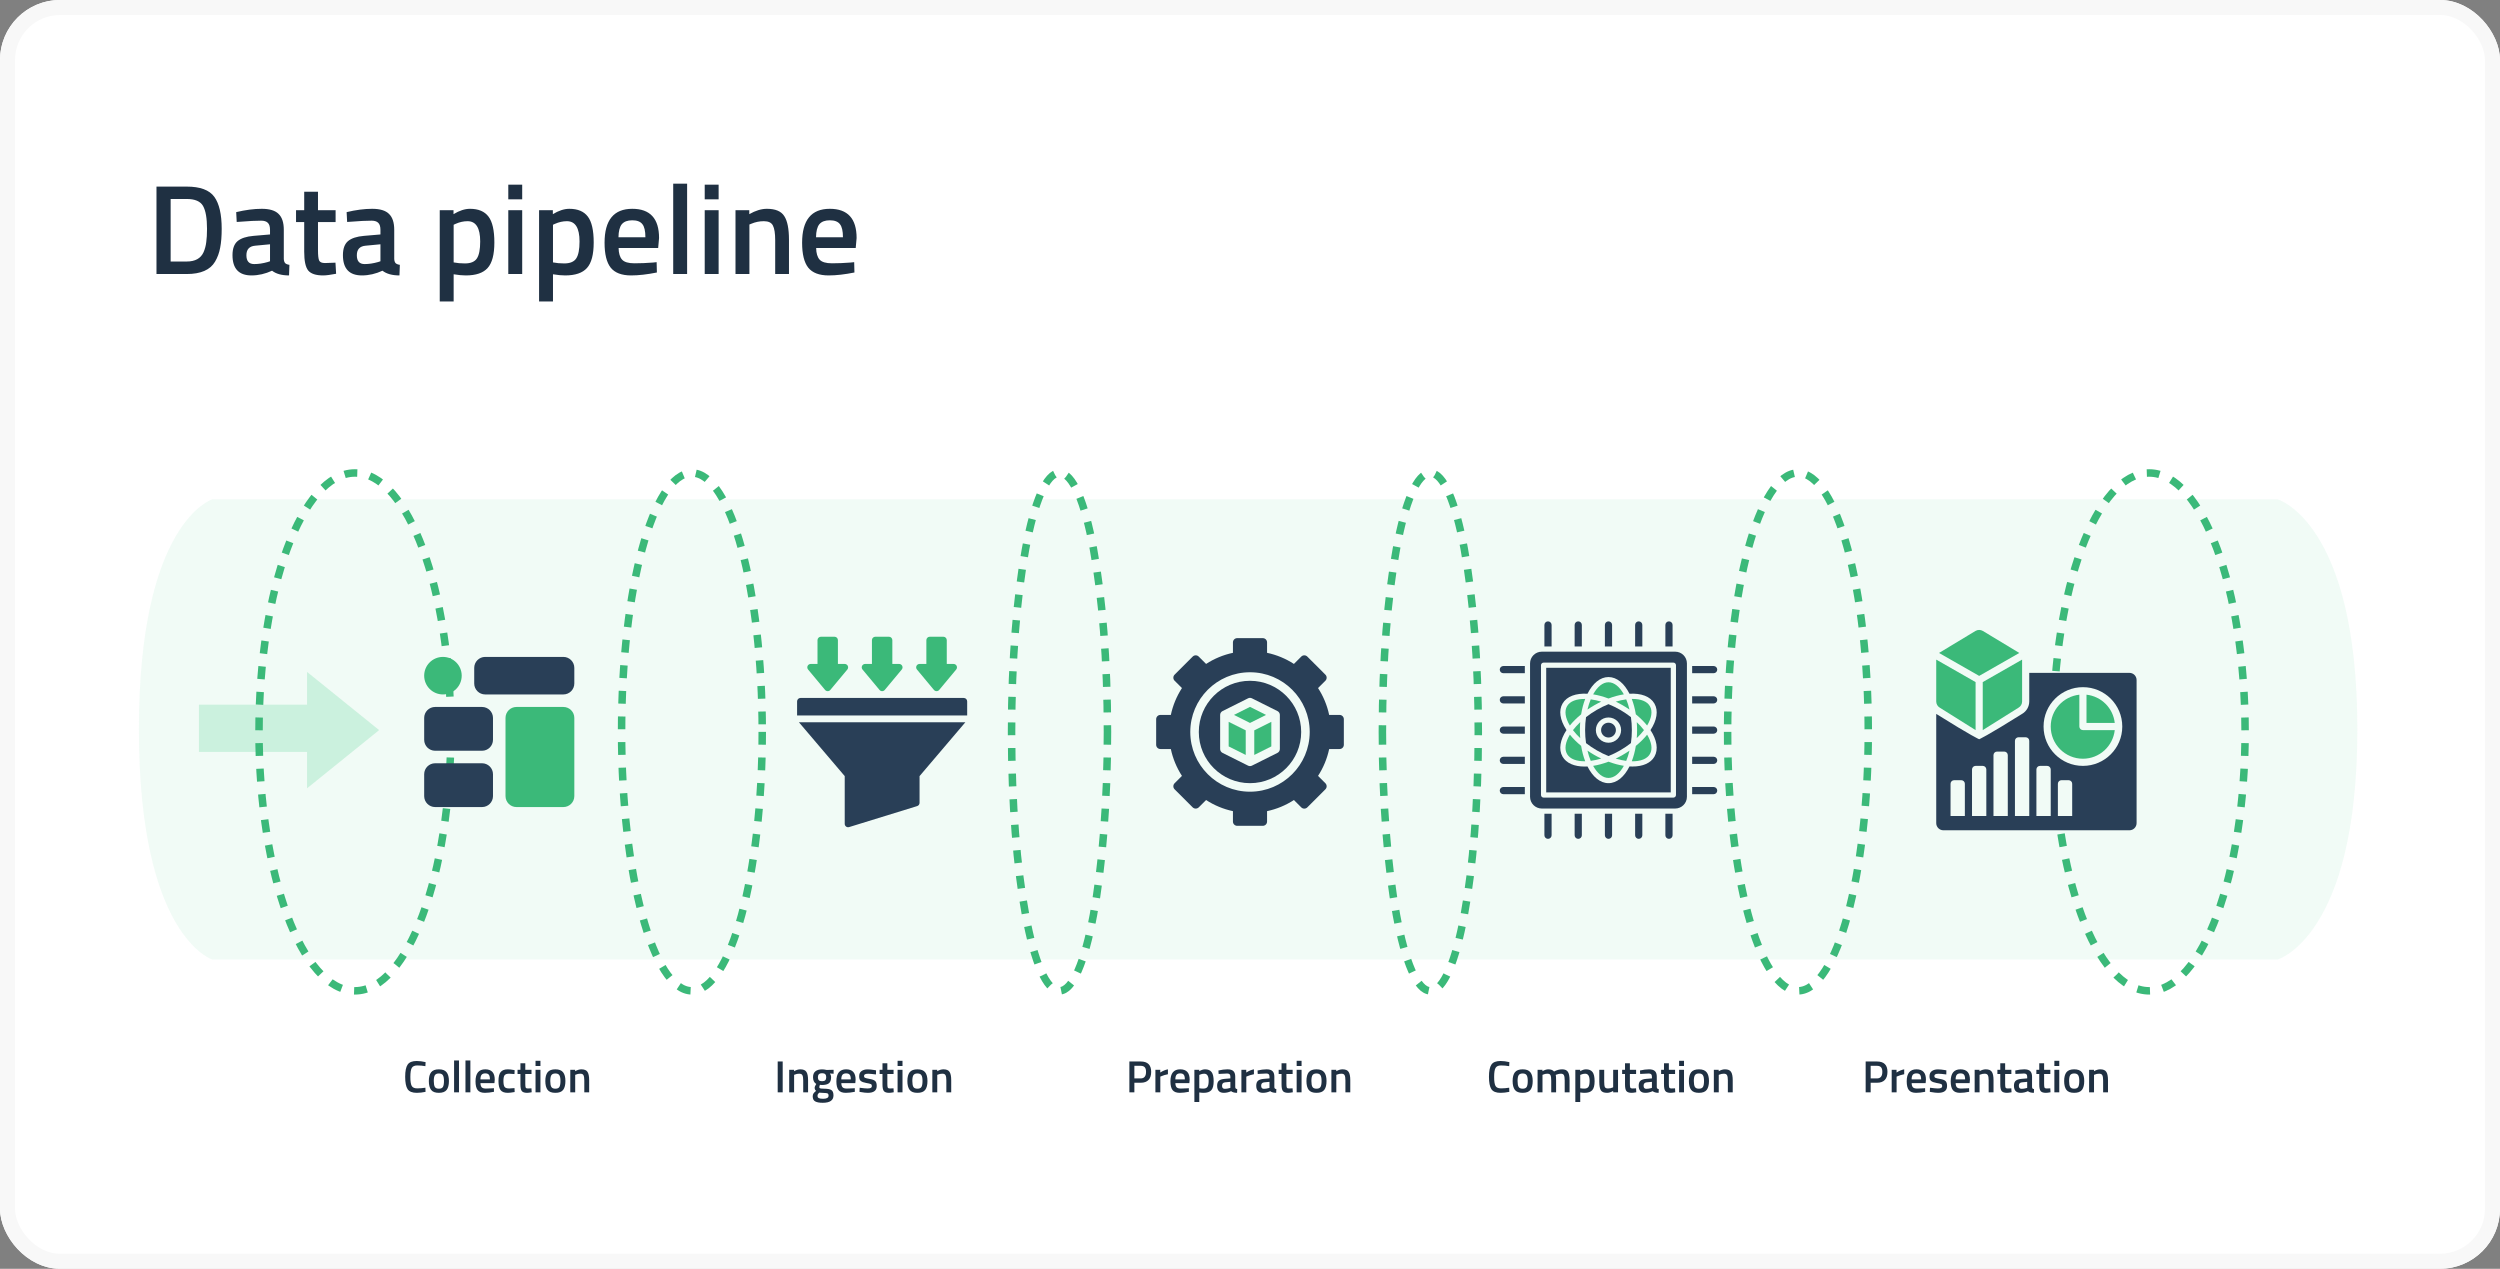 <svg width="666" height="338" viewBox="0 0 666 338" fill="none" xmlns="http://www.w3.org/2000/svg">
<rect x="0" y="0" width="666" height="338" fill="#808080" stroke="none"/>
<g clip-path="url(#clip0_2232_1669)">
<rect width="666" height="338" rx="16" fill="white"/>
<path d="M49.744 73H41.686V49.71H49.744C53.325 49.71 55.773 50.617 57.088 52.43C58.403 54.243 59.06 57.088 59.06 60.964C59.06 62.936 58.924 64.613 58.652 65.996C58.403 67.356 57.949 68.591 57.292 69.702C56 71.901 53.484 73 49.744 73ZM55.15 60.964C55.15 58.153 54.799 56.125 54.096 54.878C53.393 53.631 51.943 53.008 49.744 53.008H45.46V69.668H49.744C51.988 69.668 53.484 68.841 54.232 67.186C54.595 66.347 54.833 65.452 54.946 64.5C55.082 63.548 55.15 62.369 55.15 60.964ZM75.605 61.236V68.988C75.628 69.487 75.753 69.861 75.979 70.11C76.229 70.337 76.603 70.484 77.101 70.552L76.999 73.374C75.05 73.374 73.543 72.955 72.477 72.116C70.664 72.955 68.839 73.374 67.003 73.374C63.626 73.374 61.937 71.572 61.937 67.968C61.937 66.245 62.391 64.999 63.297 64.228C64.227 63.457 65.643 62.993 67.547 62.834L71.933 62.46V61.236C71.933 60.329 71.729 59.695 71.321 59.332C70.936 58.969 70.358 58.788 69.587 58.788C68.137 58.788 66.323 58.879 64.147 59.06L63.059 59.128L62.923 56.51C65.394 55.921 67.661 55.626 69.723 55.626C71.809 55.626 73.305 56.079 74.211 56.986C75.141 57.87 75.605 59.287 75.605 61.236ZM67.989 65.452C66.425 65.588 65.643 66.438 65.643 68.002C65.643 69.566 66.335 70.348 67.717 70.348C68.851 70.348 70.052 70.167 71.321 69.804L71.933 69.6V65.078L67.989 65.452ZM89.404 59.162H84.712V66.642C84.712 68.025 84.814 68.943 85.018 69.396C85.222 69.849 85.743 70.076 86.582 70.076L89.37 69.974L89.54 72.932C88.021 73.227 86.865 73.374 86.072 73.374C84.145 73.374 82.819 72.932 82.094 72.048C81.391 71.164 81.04 69.498 81.04 67.05V59.162H78.864V56H81.04V51.07H84.712V56H89.404V59.162ZM105.023 61.236V68.988C105.046 69.487 105.171 69.861 105.397 70.11C105.647 70.337 106.021 70.484 106.519 70.552L106.417 73.374C104.468 73.374 102.961 72.955 101.895 72.116C100.082 72.955 98.257 73.374 96.421 73.374C93.044 73.374 91.355 71.572 91.355 67.968C91.355 66.245 91.809 64.999 92.715 64.228C93.645 63.457 95.061 62.993 96.965 62.834L101.351 62.46V61.236C101.351 60.329 101.147 59.695 100.739 59.332C100.354 58.969 99.776 58.788 99.005 58.788C97.555 58.788 95.741 58.879 93.565 59.06L92.477 59.128L92.341 56.51C94.812 55.921 97.079 55.626 99.141 55.626C101.227 55.626 102.723 56.079 103.629 56.986C104.559 57.87 105.023 59.287 105.023 61.236ZM97.407 65.452C95.843 65.588 95.061 66.438 95.061 68.002C95.061 69.566 95.753 70.348 97.135 70.348C98.269 70.348 99.47 70.167 100.739 69.804L101.351 69.6V65.078L97.407 65.452ZM117.146 80.31V56H120.818V57.054C122.382 56.102 123.844 55.626 125.204 55.626C127.448 55.626 129.092 56.317 130.134 57.7C131.177 59.06 131.698 61.361 131.698 64.602C131.698 67.821 131.098 70.087 129.896 71.402C128.718 72.717 126.78 73.374 124.082 73.374C123.153 73.374 122.076 73.272 120.852 73.068V80.31H117.146ZM124.558 58.924C123.493 58.924 122.428 59.162 121.362 59.638L120.852 59.876V69.906C121.759 70.087 122.756 70.178 123.844 70.178C125.386 70.178 126.451 69.736 127.04 68.852C127.63 67.968 127.924 66.461 127.924 64.33C127.924 60.726 126.802 58.924 124.558 58.924ZM135.408 73V56H139.114V73H135.408ZM135.408 53.11V49.2H139.114V53.11H135.408ZM143.609 80.31V56H147.281V57.054C148.845 56.102 150.307 55.626 151.667 55.626C153.911 55.626 155.555 56.317 156.597 57.7C157.64 59.06 158.161 61.361 158.161 64.602C158.161 67.821 157.561 70.087 156.359 71.402C155.181 72.717 153.243 73.374 150.545 73.374C149.616 73.374 148.539 73.272 147.315 73.068V80.31H143.609ZM151.021 58.924C149.956 58.924 148.891 59.162 147.825 59.638L147.315 59.876V69.906C148.222 70.087 149.219 70.178 150.307 70.178C151.849 70.178 152.914 69.736 153.503 68.852C154.093 67.968 154.387 66.461 154.387 64.33C154.387 60.726 153.265 58.924 151.021 58.924ZM173.975 69.94L174.927 69.838L174.995 72.592C172.411 73.113 170.122 73.374 168.127 73.374C165.611 73.374 163.798 72.683 162.687 71.3C161.599 69.917 161.055 67.707 161.055 64.67C161.055 58.641 163.514 55.626 168.433 55.626C173.193 55.626 175.573 58.221 175.573 63.412L175.335 66.064H164.795C164.818 67.469 165.124 68.501 165.713 69.158C166.302 69.815 167.402 70.144 169.011 70.144C170.62 70.144 172.275 70.076 173.975 69.94ZM171.935 63.208C171.935 61.531 171.663 60.363 171.119 59.706C170.598 59.026 169.702 58.686 168.433 58.686C167.164 58.686 166.234 59.037 165.645 59.74C165.078 60.443 164.784 61.599 164.761 63.208H171.935ZM179.341 73V48.928H183.047V73H179.341ZM187.736 73V56H191.442V73H187.736ZM187.736 53.11V49.2H191.442V53.11H187.736ZM199.643 73H195.937V56H199.609V57.054C201.264 56.102 202.828 55.626 204.301 55.626C206.568 55.626 208.109 56.272 208.925 57.564C209.764 58.833 210.183 60.941 210.183 63.888V73H206.511V63.99C206.511 62.154 206.307 60.851 205.899 60.08C205.514 59.309 204.709 58.924 203.485 58.924C202.329 58.924 201.219 59.151 200.153 59.604L199.643 59.808V73ZM226.602 69.94L227.554 69.838L227.622 72.592C225.038 73.113 222.749 73.374 220.754 73.374C218.238 73.374 216.425 72.683 215.314 71.3C214.226 69.917 213.682 67.707 213.682 64.67C213.682 58.641 216.141 55.626 221.06 55.626C225.82 55.626 228.2 58.221 228.2 63.412L227.962 66.064H217.422C217.445 67.469 217.751 68.501 218.34 69.158C218.929 69.815 220.029 70.144 221.638 70.144C223.247 70.144 224.902 70.076 226.602 69.94ZM224.562 63.208C224.562 61.531 224.29 60.363 223.746 59.706C223.225 59.026 222.329 58.686 221.06 58.686C219.791 58.686 218.861 59.037 218.272 59.74C217.705 60.443 217.411 61.599 217.388 63.208H224.562Z" fill="#1F3042"/>
<path d="M111.024 291.132C109.824 291.132 109.008 290.8 108.576 290.136C108.152 289.472 107.94 288.38 107.94 286.86C107.94 285.34 108.156 284.26 108.588 283.62C109.02 282.972 109.832 282.648 111.024 282.648C111.736 282.648 112.52 282.748 113.376 282.948L113.328 284.028C112.608 283.9 111.888 283.836 111.168 283.836C110.448 283.836 109.96 284.052 109.704 284.484C109.448 284.908 109.32 285.712 109.32 286.896C109.32 288.072 109.444 288.876 109.692 289.308C109.94 289.732 110.424 289.944 111.144 289.944C111.864 289.944 112.592 289.884 113.328 289.764L113.364 290.868C112.54 291.044 111.76 291.132 111.024 291.132ZM114.854 285.648C115.27 285.128 115.958 284.868 116.918 284.868C117.878 284.868 118.562 285.128 118.97 285.648C119.386 286.168 119.594 286.948 119.594 287.988C119.594 289.028 119.394 289.812 118.994 290.34C118.594 290.868 117.902 291.132 116.918 291.132C115.934 291.132 115.242 290.868 114.842 290.34C114.442 289.812 114.242 289.028 114.242 287.988C114.242 286.948 114.446 286.168 114.854 285.648ZM115.838 289.548C116.022 289.868 116.382 290.028 116.918 290.028C117.454 290.028 117.814 289.868 117.998 289.548C118.182 289.228 118.274 288.704 118.274 287.976C118.274 287.248 118.174 286.732 117.974 286.428C117.782 286.124 117.43 285.972 116.918 285.972C116.406 285.972 116.05 286.124 115.85 286.428C115.658 286.732 115.562 287.248 115.562 287.976C115.562 288.704 115.654 289.228 115.838 289.548ZM120.966 291V282.504H122.274V291H120.966ZM124.001 291V282.504H125.309V291H124.001ZM131.236 289.92L131.572 289.884L131.596 290.856C130.684 291.04 129.876 291.132 129.172 291.132C128.284 291.132 127.644 290.888 127.252 290.4C126.868 289.912 126.676 289.132 126.676 288.06C126.676 285.932 127.544 284.868 129.28 284.868C130.96 284.868 131.8 285.784 131.8 287.616L131.716 288.552H127.996C128.004 289.048 128.112 289.412 128.32 289.644C128.528 289.876 128.916 289.992 129.484 289.992C130.052 289.992 130.636 289.968 131.236 289.92ZM130.516 287.544C130.516 286.952 130.42 286.54 130.228 286.308C130.044 286.068 129.728 285.948 129.28 285.948C128.832 285.948 128.504 286.072 128.296 286.32C128.096 286.568 127.992 286.976 127.984 287.544H130.516ZM135.302 284.868C135.726 284.868 136.226 284.924 136.802 285.036L137.102 285.096L137.054 286.128C136.422 286.064 135.954 286.032 135.65 286.032C135.042 286.032 134.634 286.168 134.426 286.44C134.218 286.712 134.114 287.224 134.114 287.976C134.114 288.728 134.214 289.248 134.414 289.536C134.614 289.824 135.03 289.968 135.662 289.968L137.066 289.872L137.102 290.916C136.294 291.06 135.686 291.132 135.278 291.132C134.366 291.132 133.722 290.888 133.346 290.4C132.978 289.904 132.794 289.096 132.794 287.976C132.794 286.856 132.99 286.06 133.382 285.588C133.774 285.108 134.414 284.868 135.302 284.868ZM141.594 286.116H139.938V288.756C139.938 289.244 139.974 289.568 140.046 289.728C140.118 289.888 140.302 289.968 140.598 289.968L141.582 289.932L141.642 290.976C141.106 291.08 140.698 291.132 140.418 291.132C139.738 291.132 139.27 290.976 139.014 290.664C138.766 290.352 138.642 289.764 138.642 288.9V286.116H137.874V285H138.642V283.26H139.938V285H141.594V286.116ZM142.667 291V285H143.975V291H142.667ZM142.667 283.98V282.6H143.975V283.98H142.667ZM145.886 285.648C146.302 285.128 146.99 284.868 147.95 284.868C148.91 284.868 149.594 285.128 150.002 285.648C150.418 286.168 150.626 286.948 150.626 287.988C150.626 289.028 150.426 289.812 150.026 290.34C149.626 290.868 148.934 291.132 147.95 291.132C146.966 291.132 146.274 290.868 145.874 290.34C145.474 289.812 145.274 289.028 145.274 287.988C145.274 286.948 145.478 286.168 145.886 285.648ZM146.87 289.548C147.054 289.868 147.414 290.028 147.95 290.028C148.486 290.028 148.846 289.868 149.03 289.548C149.214 289.228 149.306 288.704 149.306 287.976C149.306 287.248 149.206 286.732 149.006 286.428C148.814 286.124 148.462 285.972 147.95 285.972C147.438 285.972 147.082 286.124 146.882 286.428C146.69 286.732 146.594 287.248 146.594 287.976C146.594 288.704 146.686 289.228 146.87 289.548ZM153.233 291H151.925V285H153.221V285.372C153.805 285.036 154.357 284.868 154.877 284.868C155.677 284.868 156.221 285.096 156.509 285.552C156.805 286 156.953 286.744 156.953 287.784V291H155.657V287.82C155.657 287.172 155.585 286.712 155.441 286.44C155.305 286.168 155.021 286.032 154.589 286.032C154.181 286.032 153.789 286.112 153.413 286.272L153.233 286.344V291Z" fill="#1F3042"/>
<path d="M207.177 291V282.78H208.509V291H207.177ZM211.551 291H210.243V285H211.539V285.372C212.123 285.036 212.675 284.868 213.195 284.868C213.995 284.868 214.539 285.096 214.827 285.552C215.123 286 215.271 286.744 215.271 287.784V291H213.975V287.82C213.975 287.172 213.903 286.712 213.759 286.44C213.623 286.168 213.339 286.032 212.907 286.032C212.499 286.032 212.107 286.112 211.731 286.272L211.551 286.344V291ZM222.038 291.816C222.038 293.128 221.09 293.784 219.194 293.784C218.282 293.784 217.606 293.66 217.166 293.412C216.726 293.164 216.506 292.712 216.506 292.056C216.506 291.76 216.578 291.504 216.722 291.288C216.866 291.08 217.098 290.852 217.418 290.604C217.154 290.428 217.022 290.136 217.022 289.728C217.022 289.568 217.13 289.308 217.346 288.948L217.454 288.768C216.878 288.424 216.59 287.824 216.59 286.968C216.59 286.248 216.806 285.72 217.238 285.384C217.67 285.048 218.254 284.88 218.99 284.88C219.342 284.88 219.69 284.92 220.034 285L220.214 285.036L222.074 284.988V286.044L221.078 285.984C221.294 286.264 221.402 286.592 221.402 286.968C221.402 287.752 221.202 288.296 220.802 288.6C220.41 288.896 219.794 289.044 218.954 289.044C218.746 289.044 218.57 289.028 218.426 288.996C218.314 289.268 218.258 289.48 218.258 289.632C218.258 289.776 218.33 289.876 218.474 289.932C218.626 289.988 218.986 290.02 219.554 290.028C220.506 290.036 221.158 290.164 221.51 290.412C221.862 290.66 222.038 291.128 222.038 291.816ZM217.79 291.936C217.79 292.216 217.902 292.416 218.126 292.536C218.35 292.656 218.734 292.716 219.278 292.716C220.246 292.716 220.73 292.44 220.73 291.888C220.73 291.576 220.642 291.376 220.466 291.288C220.298 291.208 219.958 291.164 219.446 291.156L218.27 291.084C218.094 291.228 217.97 291.36 217.898 291.48C217.826 291.608 217.79 291.76 217.79 291.936ZM217.886 286.968C217.886 287.336 217.974 287.608 218.15 287.784C218.326 287.952 218.61 288.036 219.002 288.036C219.394 288.036 219.674 287.952 219.842 287.784C220.018 287.608 220.106 287.336 220.106 286.968C220.106 286.6 220.018 286.332 219.842 286.164C219.666 285.988 219.382 285.9 218.99 285.9C218.254 285.9 217.886 286.256 217.886 286.968ZM227.371 289.92L227.707 289.884L227.731 290.856C226.819 291.04 226.011 291.132 225.307 291.132C224.419 291.132 223.779 290.888 223.387 290.4C223.003 289.912 222.811 289.132 222.811 288.06C222.811 285.932 223.679 284.868 225.415 284.868C227.095 284.868 227.935 285.784 227.935 287.616L227.851 288.552H224.131C224.139 289.048 224.247 289.412 224.455 289.644C224.663 289.876 225.051 289.992 225.619 289.992C226.187 289.992 226.771 289.968 227.371 289.92ZM226.651 287.544C226.651 286.952 226.555 286.54 226.363 286.308C226.179 286.068 225.863 285.948 225.415 285.948C224.967 285.948 224.639 286.072 224.431 286.32C224.231 286.568 224.127 286.976 224.119 287.544H226.651ZM233.356 286.236C232.412 286.108 231.728 286.044 231.304 286.044C230.88 286.044 230.584 286.096 230.416 286.2C230.256 286.296 230.176 286.452 230.176 286.668C230.176 286.884 230.264 287.036 230.44 287.124C230.624 287.212 231.048 287.316 231.712 287.436C232.384 287.548 232.86 287.728 233.14 287.976C233.42 288.224 233.56 288.664 233.56 289.296C233.56 289.928 233.356 290.392 232.948 290.688C232.548 290.984 231.96 291.132 231.184 291.132C230.696 291.132 230.08 291.064 229.336 290.928L228.964 290.868L229.012 289.776C229.972 289.904 230.664 289.968 231.088 289.968C231.512 289.968 231.812 289.916 231.988 289.812C232.172 289.708 232.264 289.536 232.264 289.296C232.264 289.056 232.176 288.892 232 288.804C231.832 288.708 231.42 288.608 230.764 288.504C230.116 288.392 229.64 288.22 229.336 287.988C229.032 287.756 228.88 287.332 228.88 286.716C228.88 286.1 229.088 285.64 229.504 285.336C229.928 285.032 230.468 284.88 231.124 284.88C231.636 284.88 232.264 284.944 233.008 285.072L233.38 285.144L233.356 286.236ZM238.045 286.116H236.389V288.756C236.389 289.244 236.425 289.568 236.497 289.728C236.569 289.888 236.753 289.968 237.049 289.968L238.033 289.932L238.093 290.976C237.557 291.08 237.149 291.132 236.869 291.132C236.189 291.132 235.721 290.976 235.465 290.664C235.217 290.352 235.093 289.764 235.093 288.9V286.116H234.325V285H235.093V283.26H236.389V285H238.045V286.116ZM239.118 291V285H240.426V291H239.118ZM239.118 283.98V282.6H240.426V283.98H239.118ZM242.337 285.648C242.753 285.128 243.441 284.868 244.401 284.868C245.361 284.868 246.045 285.128 246.453 285.648C246.869 286.168 247.077 286.948 247.077 287.988C247.077 289.028 246.877 289.812 246.477 290.34C246.077 290.868 245.385 291.132 244.401 291.132C243.417 291.132 242.725 290.868 242.325 290.34C241.925 289.812 241.725 289.028 241.725 287.988C241.725 286.948 241.929 286.168 242.337 285.648ZM243.321 289.548C243.505 289.868 243.865 290.028 244.401 290.028C244.937 290.028 245.297 289.868 245.481 289.548C245.665 289.228 245.757 288.704 245.757 287.976C245.757 287.248 245.657 286.732 245.457 286.428C245.265 286.124 244.913 285.972 244.401 285.972C243.889 285.972 243.533 286.124 243.333 286.428C243.141 286.732 243.045 287.248 243.045 287.976C243.045 288.704 243.137 289.228 243.321 289.548ZM249.684 291H248.376V285H249.672V285.372C250.256 285.036 250.808 284.868 251.328 284.868C252.128 284.868 252.672 285.096 252.96 285.552C253.256 286 253.404 286.744 253.404 287.784V291H252.108V287.82C252.108 287.172 252.036 286.712 251.892 286.44C251.756 286.168 251.472 286.032 251.04 286.032C250.632 286.032 250.24 286.112 249.864 286.272L249.684 286.344V291Z" fill="#1F3042"/>
<path d="M303.878 288.444H302.198V291H300.866V282.78H303.878C305.742 282.78 306.674 283.7 306.674 285.54C306.674 286.484 306.438 287.204 305.966 287.7C305.502 288.196 304.806 288.444 303.878 288.444ZM302.198 287.292H303.866C304.826 287.292 305.306 286.708 305.306 285.54C305.306 284.98 305.19 284.572 304.958 284.316C304.726 284.06 304.362 283.932 303.866 283.932H302.198V287.292ZM307.8 291V285H309.096V285.72C309.776 285.28 310.456 284.996 311.136 284.868V286.176C310.448 286.312 309.86 286.488 309.372 286.704L309.108 286.812V291H307.8ZM316.361 289.92L316.697 289.884L316.721 290.856C315.809 291.04 315.001 291.132 314.297 291.132C313.409 291.132 312.769 290.888 312.377 290.4C311.993 289.912 311.801 289.132 311.801 288.06C311.801 285.932 312.669 284.868 314.405 284.868C316.085 284.868 316.925 285.784 316.925 287.616L316.841 288.552H313.121C313.129 289.048 313.237 289.412 313.445 289.644C313.653 289.876 314.041 289.992 314.609 289.992C315.177 289.992 315.761 289.968 316.361 289.92ZM315.641 287.544C315.641 286.952 315.545 286.54 315.353 286.308C315.169 286.068 314.853 285.948 314.405 285.948C313.957 285.948 313.629 286.072 313.421 286.32C313.221 286.568 313.117 286.976 313.109 287.544H315.641ZM318.183 293.58V285H319.479V285.372C320.031 285.036 320.547 284.868 321.027 284.868C321.819 284.868 322.399 285.112 322.767 285.6C323.135 286.08 323.319 286.892 323.319 288.036C323.319 289.172 323.107 289.972 322.683 290.436C322.267 290.9 321.583 291.132 320.631 291.132C320.303 291.132 319.923 291.096 319.491 291.024V293.58H318.183ZM320.799 286.032C320.423 286.032 320.047 286.116 319.671 286.284L319.491 286.368V289.908C319.811 289.972 320.163 290.004 320.547 290.004C321.091 290.004 321.467 289.848 321.675 289.536C321.883 289.224 321.987 288.692 321.987 287.94C321.987 286.668 321.591 286.032 320.799 286.032ZM329.068 286.848V289.584C329.076 289.76 329.12 289.892 329.2 289.98C329.288 290.06 329.42 290.112 329.596 290.136L329.56 291.132C328.872 291.132 328.34 290.984 327.964 290.688C327.324 290.984 326.68 291.132 326.032 291.132C324.84 291.132 324.244 290.496 324.244 289.224C324.244 288.616 324.404 288.176 324.724 287.904C325.052 287.632 325.552 287.468 326.224 287.412L327.772 287.28V286.848C327.772 286.528 327.7 286.304 327.556 286.176C327.42 286.048 327.216 285.984 326.944 285.984C326.432 285.984 325.792 286.016 325.024 286.08L324.64 286.104L324.592 285.18C325.464 284.972 326.264 284.868 326.992 284.868C327.728 284.868 328.256 285.028 328.576 285.348C328.904 285.66 329.068 286.16 329.068 286.848ZM326.38 288.336C325.828 288.384 325.552 288.684 325.552 289.236C325.552 289.788 325.796 290.064 326.284 290.064C326.684 290.064 327.108 290 327.556 289.872L327.772 289.8V288.204L326.38 288.336ZM330.71 291V285H332.006V285.72C332.686 285.28 333.366 284.996 334.046 284.868V286.176C333.358 286.312 332.77 286.488 332.282 286.704L332.018 286.812V291H330.71ZM339.486 286.848V289.584C339.494 289.76 339.538 289.892 339.618 289.98C339.706 290.06 339.838 290.112 340.014 290.136L339.978 291.132C339.29 291.132 338.758 290.984 338.382 290.688C337.742 290.984 337.098 291.132 336.45 291.132C335.258 291.132 334.662 290.496 334.662 289.224C334.662 288.616 334.822 288.176 335.142 287.904C335.47 287.632 335.97 287.468 336.642 287.412L338.19 287.28V286.848C338.19 286.528 338.118 286.304 337.974 286.176C337.838 286.048 337.634 285.984 337.362 285.984C336.85 285.984 336.21 286.016 335.442 286.08L335.058 286.104L335.01 285.18C335.882 284.972 336.682 284.868 337.41 284.868C338.146 284.868 338.674 285.028 338.994 285.348C339.322 285.66 339.486 286.16 339.486 286.848ZM336.798 288.336C336.246 288.384 335.97 288.684 335.97 289.236C335.97 289.788 336.214 290.064 336.702 290.064C337.102 290.064 337.526 290 337.974 289.872L338.19 289.8V288.204L336.798 288.336ZM344.356 286.116H342.7V288.756C342.7 289.244 342.736 289.568 342.808 289.728C342.88 289.888 343.064 289.968 343.36 289.968L344.344 289.932L344.404 290.976C343.868 291.08 343.46 291.132 343.18 291.132C342.5 291.132 342.032 290.976 341.776 290.664C341.528 290.352 341.404 289.764 341.404 288.9V286.116H340.636V285H341.404V283.26H342.7V285H344.356V286.116ZM345.429 291V285H346.737V291H345.429ZM345.429 283.98V282.6H346.737V283.98H345.429ZM348.647 285.648C349.063 285.128 349.751 284.868 350.711 284.868C351.671 284.868 352.355 285.128 352.763 285.648C353.179 286.168 353.387 286.948 353.387 287.988C353.387 289.028 353.187 289.812 352.787 290.34C352.387 290.868 351.695 291.132 350.711 291.132C349.727 291.132 349.035 290.868 348.635 290.34C348.235 289.812 348.035 289.028 348.035 287.988C348.035 286.948 348.239 286.168 348.647 285.648ZM349.631 289.548C349.815 289.868 350.175 290.028 350.711 290.028C351.247 290.028 351.607 289.868 351.791 289.548C351.975 289.228 352.067 288.704 352.067 287.976C352.067 287.248 351.967 286.732 351.767 286.428C351.575 286.124 351.223 285.972 350.711 285.972C350.199 285.972 349.843 286.124 349.643 286.428C349.451 286.732 349.355 287.248 349.355 287.976C349.355 288.704 349.447 289.228 349.631 289.548ZM355.995 291H354.687V285H355.983V285.372C356.567 285.036 357.119 284.868 357.639 284.868C358.439 284.868 358.983 285.096 359.271 285.552C359.567 286 359.715 286.744 359.715 287.784V291H358.419V287.82C358.419 287.172 358.347 286.712 358.203 286.44C358.067 286.168 357.783 286.032 357.351 286.032C356.943 286.032 356.551 286.112 356.175 286.272L355.995 286.344V291Z" fill="#1F3042"/>
<path d="M399.743 291.132C398.543 291.132 397.727 290.8 397.295 290.136C396.871 289.472 396.659 288.38 396.659 286.86C396.659 285.34 396.875 284.26 397.307 283.62C397.739 282.972 398.551 282.648 399.743 282.648C400.455 282.648 401.239 282.748 402.095 282.948L402.047 284.028C401.327 283.9 400.607 283.836 399.887 283.836C399.167 283.836 398.679 284.052 398.423 284.484C398.167 284.908 398.039 285.712 398.039 286.896C398.039 288.072 398.163 288.876 398.411 289.308C398.659 289.732 399.143 289.944 399.863 289.944C400.583 289.944 401.311 289.884 402.047 289.764L402.083 290.868C401.259 291.044 400.479 291.132 399.743 291.132ZM403.573 285.648C403.989 285.128 404.677 284.868 405.637 284.868C406.597 284.868 407.281 285.128 407.689 285.648C408.105 286.168 408.313 286.948 408.313 287.988C408.313 289.028 408.113 289.812 407.713 290.34C407.313 290.868 406.621 291.132 405.637 291.132C404.653 291.132 403.961 290.868 403.561 290.34C403.161 289.812 402.961 289.028 402.961 287.988C402.961 286.948 403.165 286.168 403.573 285.648ZM404.557 289.548C404.741 289.868 405.101 290.028 405.637 290.028C406.173 290.028 406.533 289.868 406.717 289.548C406.901 289.228 406.993 288.704 406.993 287.976C406.993 287.248 406.893 286.732 406.693 286.428C406.501 286.124 406.149 285.972 405.637 285.972C405.125 285.972 404.769 286.124 404.569 286.428C404.377 286.732 404.281 287.248 404.281 287.976C404.281 288.704 404.373 289.228 404.557 289.548ZM410.92 291H409.612V285H410.908V285.372C411.476 285.036 411.996 284.868 412.468 284.868C413.164 284.868 413.672 285.064 413.992 285.456C414.72 285.064 415.444 284.868 416.164 284.868C416.884 284.868 417.392 285.092 417.688 285.54C417.984 285.98 418.132 286.728 418.132 287.784V291H416.836V287.82C416.836 287.172 416.768 286.712 416.632 286.44C416.504 286.168 416.232 286.032 415.816 286.032C415.456 286.032 415.068 286.112 414.652 286.272L414.448 286.356C414.512 286.516 414.544 287.028 414.544 287.892V291H413.248V287.916C413.248 287.204 413.184 286.712 413.056 286.44C412.928 286.168 412.648 286.032 412.216 286.032C411.816 286.032 411.444 286.112 411.1 286.272L410.92 286.344V291ZM419.667 293.58V285H420.963V285.372C421.515 285.036 422.031 284.868 422.511 284.868C423.303 284.868 423.883 285.112 424.251 285.6C424.619 286.08 424.803 286.892 424.803 288.036C424.803 289.172 424.591 289.972 424.167 290.436C423.751 290.9 423.067 291.132 422.115 291.132C421.787 291.132 421.407 291.096 420.975 291.024V293.58H419.667ZM422.283 286.032C421.907 286.032 421.531 286.116 421.155 286.284L420.975 286.368V289.908C421.295 289.972 421.647 290.004 422.031 290.004C422.575 290.004 422.951 289.848 423.159 289.536C423.367 289.224 423.471 288.692 423.471 287.94C423.471 286.668 423.075 286.032 422.283 286.032ZM429.748 285H431.044V291H429.748V290.628C429.164 290.964 428.624 291.132 428.128 291.132C427.304 291.132 426.752 290.912 426.472 290.472C426.192 290.024 426.052 289.244 426.052 288.132V285H427.36V288.144C427.36 288.864 427.42 289.348 427.54 289.596C427.66 289.844 427.94 289.968 428.38 289.968C428.812 289.968 429.208 289.888 429.568 289.728L429.748 289.656V285ZM435.856 286.116H434.2V288.756C434.2 289.244 434.236 289.568 434.308 289.728C434.38 289.888 434.564 289.968 434.86 289.968L435.844 289.932L435.904 290.976C435.368 291.08 434.96 291.132 434.68 291.132C434 291.132 433.532 290.976 433.276 290.664C433.028 290.352 432.904 289.764 432.904 288.9V286.116H432.136V285H432.904V283.26H434.2V285H435.856V286.116ZM441.369 286.848V289.584C441.377 289.76 441.421 289.892 441.501 289.98C441.589 290.06 441.721 290.112 441.897 290.136L441.861 291.132C441.173 291.132 440.641 290.984 440.265 290.688C439.625 290.984 438.981 291.132 438.333 291.132C437.141 291.132 436.545 290.496 436.545 289.224C436.545 288.616 436.705 288.176 437.025 287.904C437.353 287.632 437.853 287.468 438.525 287.412L440.073 287.28V286.848C440.073 286.528 440.001 286.304 439.857 286.176C439.721 286.048 439.517 285.984 439.245 285.984C438.733 285.984 438.093 286.016 437.325 286.08L436.941 286.104L436.893 285.18C437.765 284.972 438.565 284.868 439.293 284.868C440.029 284.868 440.557 285.028 440.877 285.348C441.205 285.66 441.369 286.16 441.369 286.848ZM438.681 288.336C438.129 288.384 437.853 288.684 437.853 289.236C437.853 289.788 438.097 290.064 438.585 290.064C438.985 290.064 439.409 290 439.857 289.872L440.073 289.8V288.204L438.681 288.336ZM446.239 286.116H444.583V288.756C444.583 289.244 444.619 289.568 444.691 289.728C444.763 289.888 444.947 289.968 445.243 289.968L446.227 289.932L446.287 290.976C445.751 291.08 445.343 291.132 445.063 291.132C444.383 291.132 443.915 290.976 443.659 290.664C443.411 290.352 443.287 289.764 443.287 288.9V286.116H442.519V285H443.287V283.26H444.583V285H446.239V286.116ZM447.312 291V285H448.62V291H447.312ZM447.312 283.98V282.6H448.62V283.98H447.312ZM450.53 285.648C450.946 285.128 451.634 284.868 452.594 284.868C453.554 284.868 454.238 285.128 454.646 285.648C455.062 286.168 455.27 286.948 455.27 287.988C455.27 289.028 455.07 289.812 454.67 290.34C454.27 290.868 453.578 291.132 452.594 291.132C451.61 291.132 450.918 290.868 450.518 290.34C450.118 289.812 449.918 289.028 449.918 287.988C449.918 286.948 450.122 286.168 450.53 285.648ZM451.514 289.548C451.698 289.868 452.058 290.028 452.594 290.028C453.13 290.028 453.49 289.868 453.674 289.548C453.858 289.228 453.95 288.704 453.95 287.976C453.95 287.248 453.85 286.732 453.65 286.428C453.458 286.124 453.106 285.972 452.594 285.972C452.082 285.972 451.726 286.124 451.526 286.428C451.334 286.732 451.238 287.248 451.238 287.976C451.238 288.704 451.33 289.228 451.514 289.548ZM457.877 291H456.569V285H457.865V285.372C458.449 285.036 459.001 284.868 459.521 284.868C460.321 284.868 460.865 285.096 461.153 285.552C461.449 286 461.597 286.744 461.597 287.784V291H460.301V287.82C460.301 287.172 460.229 286.712 460.085 286.44C459.949 286.168 459.665 286.032 459.233 286.032C458.825 286.032 458.433 286.112 458.057 286.272L457.877 286.344V291Z" fill="#1F3042"/>
<path d="M500.024 288.444H498.344V291H497.012V282.78H500.024C501.888 282.78 502.82 283.7 502.82 285.54C502.82 286.484 502.584 287.204 502.112 287.7C501.648 288.196 500.952 288.444 500.024 288.444ZM498.344 287.292H500.012C500.972 287.292 501.452 286.708 501.452 285.54C501.452 284.98 501.336 284.572 501.104 284.316C500.872 284.06 500.508 283.932 500.012 283.932H498.344V287.292ZM503.946 291V285H505.242V285.72C505.922 285.28 506.602 284.996 507.282 284.868V286.176C506.594 286.312 506.006 286.488 505.518 286.704L505.254 286.812V291H503.946ZM512.507 289.92L512.843 289.884L512.867 290.856C511.955 291.04 511.147 291.132 510.443 291.132C509.555 291.132 508.915 290.888 508.523 290.4C508.139 289.912 507.947 289.132 507.947 288.06C507.947 285.932 508.815 284.868 510.551 284.868C512.231 284.868 513.071 285.784 513.071 287.616L512.987 288.552H509.267C509.275 289.048 509.383 289.412 509.591 289.644C509.799 289.876 510.187 289.992 510.755 289.992C511.323 289.992 511.907 289.968 512.507 289.92ZM511.787 287.544C511.787 286.952 511.691 286.54 511.499 286.308C511.315 286.068 510.999 285.948 510.551 285.948C510.103 285.948 509.775 286.072 509.567 286.32C509.367 286.568 509.263 286.976 509.255 287.544H511.787ZM518.493 286.236C517.549 286.108 516.865 286.044 516.441 286.044C516.017 286.044 515.721 286.096 515.553 286.2C515.393 286.296 515.313 286.452 515.313 286.668C515.313 286.884 515.401 287.036 515.577 287.124C515.761 287.212 516.185 287.316 516.849 287.436C517.521 287.548 517.997 287.728 518.277 287.976C518.557 288.224 518.697 288.664 518.697 289.296C518.697 289.928 518.493 290.392 518.085 290.688C517.685 290.984 517.097 291.132 516.321 291.132C515.833 291.132 515.217 291.064 514.473 290.928L514.101 290.868L514.149 289.776C515.109 289.904 515.801 289.968 516.225 289.968C516.649 289.968 516.949 289.916 517.125 289.812C517.309 289.708 517.401 289.536 517.401 289.296C517.401 289.056 517.313 288.892 517.137 288.804C516.969 288.708 516.557 288.608 515.901 288.504C515.253 288.392 514.777 288.22 514.473 287.988C514.169 287.756 514.017 287.332 514.017 286.716C514.017 286.1 514.225 285.64 514.641 285.336C515.065 285.032 515.605 284.88 516.261 284.88C516.773 284.88 517.401 284.944 518.145 285.072L518.517 285.144L518.493 286.236ZM524.226 289.92L524.562 289.884L524.586 290.856C523.674 291.04 522.866 291.132 522.162 291.132C521.274 291.132 520.634 290.888 520.242 290.4C519.858 289.912 519.666 289.132 519.666 288.06C519.666 285.932 520.534 284.868 522.27 284.868C523.95 284.868 524.79 285.784 524.79 287.616L524.706 288.552H520.986C520.994 289.048 521.102 289.412 521.31 289.644C521.518 289.876 521.906 289.992 522.474 289.992C523.042 289.992 523.626 289.968 524.226 289.92ZM523.506 287.544C523.506 286.952 523.41 286.54 523.218 286.308C523.034 286.068 522.718 285.948 522.27 285.948C521.822 285.948 521.494 286.072 521.286 286.32C521.086 286.568 520.982 286.976 520.974 287.544H523.506ZM527.356 291H526.048V285H527.344V285.372C527.928 285.036 528.48 284.868 529 284.868C529.8 284.868 530.344 285.096 530.632 285.552C530.928 286 531.076 286.744 531.076 287.784V291H529.78V287.82C529.78 287.172 529.708 286.712 529.564 286.44C529.428 286.168 529.144 286.032 528.712 286.032C528.304 286.032 527.912 286.112 527.536 286.272L527.356 286.344V291ZM535.827 286.116H534.171V288.756C534.171 289.244 534.207 289.568 534.279 289.728C534.351 289.888 534.535 289.968 534.831 289.968L535.815 289.932L535.875 290.976C535.339 291.08 534.931 291.132 534.651 291.132C533.971 291.132 533.503 290.976 533.247 290.664C532.999 290.352 532.875 289.764 532.875 288.9V286.116H532.107V285H532.875V283.26H534.171V285H535.827V286.116ZM541.339 286.848V289.584C541.347 289.76 541.391 289.892 541.471 289.98C541.559 290.06 541.691 290.112 541.867 290.136L541.831 291.132C541.143 291.132 540.611 290.984 540.235 290.688C539.595 290.984 538.951 291.132 538.303 291.132C537.111 291.132 536.515 290.496 536.515 289.224C536.515 288.616 536.675 288.176 536.995 287.904C537.323 287.632 537.823 287.468 538.495 287.412L540.043 287.28V286.848C540.043 286.528 539.971 286.304 539.827 286.176C539.691 286.048 539.487 285.984 539.215 285.984C538.703 285.984 538.063 286.016 537.295 286.08L536.911 286.104L536.863 285.18C537.735 284.972 538.535 284.868 539.263 284.868C539.999 284.868 540.527 285.028 540.847 285.348C541.175 285.66 541.339 286.16 541.339 286.848ZM538.651 288.336C538.099 288.384 537.823 288.684 537.823 289.236C537.823 289.788 538.067 290.064 538.555 290.064C538.955 290.064 539.379 290 539.827 289.872L540.043 289.8V288.204L538.651 288.336ZM546.209 286.116H544.553V288.756C544.553 289.244 544.589 289.568 544.661 289.728C544.733 289.888 544.917 289.968 545.213 289.968L546.197 289.932L546.257 290.976C545.721 291.08 545.313 291.132 545.033 291.132C544.353 291.132 543.885 290.976 543.629 290.664C543.381 290.352 543.257 289.764 543.257 288.9V286.116H542.489V285H543.257V283.26H544.553V285H546.209V286.116ZM547.282 291V285H548.59V291H547.282ZM547.282 283.98V282.6H548.59V283.98H547.282ZM550.501 285.648C550.917 285.128 551.605 284.868 552.565 284.868C553.525 284.868 554.209 285.128 554.617 285.648C555.033 286.168 555.241 286.948 555.241 287.988C555.241 289.028 555.041 289.812 554.641 290.34C554.241 290.868 553.549 291.132 552.565 291.132C551.581 291.132 550.889 290.868 550.489 290.34C550.089 289.812 549.889 289.028 549.889 287.988C549.889 286.948 550.093 286.168 550.501 285.648ZM551.485 289.548C551.669 289.868 552.029 290.028 552.565 290.028C553.101 290.028 553.461 289.868 553.645 289.548C553.829 289.228 553.921 288.704 553.921 287.976C553.921 287.248 553.821 286.732 553.621 286.428C553.429 286.124 553.077 285.972 552.565 285.972C552.053 285.972 551.697 286.124 551.497 286.428C551.305 286.732 551.209 287.248 551.209 287.976C551.209 288.704 551.301 289.228 551.485 289.548ZM557.848 291H556.54V285H557.836V285.372C558.42 285.036 558.972 284.868 559.492 284.868C560.292 284.868 560.836 285.096 561.124 285.552C561.42 286 561.568 286.744 561.568 287.784V291H560.272V287.82C560.272 287.172 560.2 286.712 560.056 286.44C559.92 286.168 559.636 286.032 559.204 286.032C558.796 286.032 558.404 286.112 558.028 286.272L557.848 286.344V291Z" fill="#1F3042"/>
<path d="M56.587 133H606.71C606.71 133 628 138.961 628 194.314C628 249.667 606.71 255.628 606.71 255.628H56.587C56.587 255.628 37 249.667 37 194.314C37 138.961 56.587 133 56.587 133Z" fill="#71D8A3" fill-opacity="0.1"/>
<path fill-rule="evenodd" clip-rule="evenodd" d="M443.656 166.489L443.656 172.215H445.574L445.574 166.489C445.574 165.96 445.143 165.531 444.615 165.531C444.086 165.53 443.656 165.961 443.656 166.489Z" fill="#293F57"/>
<path fill-rule="evenodd" clip-rule="evenodd" d="M435.598 166.489V172.215H437.516L437.516 166.489C437.516 165.96 437.085 165.531 436.556 165.531C436.027 165.53 435.598 165.961 435.598 166.489Z" fill="#293F57"/>
<path fill-rule="evenodd" clip-rule="evenodd" d="M427.543 166.489L427.543 172.215H429.461L429.461 166.489C429.461 165.96 429.03 165.531 428.501 165.531C427.973 165.53 427.543 165.961 427.543 166.489Z" fill="#293F57"/>
<path fill-rule="evenodd" clip-rule="evenodd" d="M419.484 166.489L419.484 172.215H421.402V166.489C421.402 165.96 420.973 165.531 420.444 165.531C419.915 165.53 419.484 165.961 419.484 166.489Z" fill="#293F57"/>
<path fill-rule="evenodd" clip-rule="evenodd" d="M411.43 166.489V172.215H413.348L413.348 166.489C413.348 165.96 412.918 165.531 412.389 165.531C411.861 165.53 411.43 165.961 411.43 166.489Z" fill="#293F57"/>
<path fill-rule="evenodd" clip-rule="evenodd" d="M410.733 173.605C409.009 173.605 407.605 175.008 407.605 176.733V180.041V184.79V188.098V192.846V196.154V200.903V204.211V208.96V212.268C407.606 213.992 409.009 215.395 410.733 215.395L446.269 215.395C447.992 215.395 449.396 213.992 449.396 212.268V208.96V204.211V200.903V196.154V192.846V188.098V184.79V180.041V176.733C449.396 175.008 447.992 173.605 446.269 173.605H442.96H438.212H434.903H430.155H426.846H422.098H418.79H414.041H410.733ZM411.214 176.519L445.787 176.519C446.171 176.519 446.482 176.83 446.482 177.214L446.482 211.786C446.482 212.17 446.171 212.481 445.787 212.481H411.214C410.831 212.481 410.519 212.17 410.519 211.786L410.519 177.214C410.519 176.83 410.831 176.519 411.214 176.519Z" fill="#293F57"/>
<path fill-rule="evenodd" clip-rule="evenodd" d="M411.91 177.909V211.091H445.092V177.909H411.91ZM416.26 187.433C417.376 185.499 419.835 184.634 422.908 184.813C424.289 182.062 426.268 180.365 428.501 180.365C430.733 180.365 432.713 182.062 434.094 184.813C437.167 184.633 439.626 185.499 440.742 187.433C441.859 189.366 441.38 191.929 439.688 194.5C441.379 197.072 441.859 199.634 440.742 201.568C439.756 203.277 437.692 204.201 434.894 204.201C434.683 204.201 434.469 204.196 434.251 204.185L434.099 204.177C432.718 206.934 430.736 208.635 428.501 208.635C426.269 208.635 424.29 206.939 422.909 204.188C422.645 204.203 422.386 204.211 422.132 204.211C419.423 204.211 417.28 203.336 416.26 201.568C415.142 199.632 415.624 197.065 417.321 194.49L417.239 194.363C415.547 191.732 415.199 189.271 416.26 187.433Z" fill="#293F57"/>
<path fill-rule="evenodd" clip-rule="evenodd" d="M428.5 187.59C427.465 188.005 426.418 188.512 425.386 189.108C424.355 189.703 423.393 190.357 422.516 191.045C422.358 192.148 422.273 193.308 422.273 194.5C422.273 195.696 422.359 196.859 422.518 197.966C423.4 198.654 424.362 199.302 425.386 199.893C426.411 200.484 427.453 200.994 428.491 201.414C429.528 200.998 430.578 200.491 431.613 199.893C432.645 199.297 433.607 198.644 434.484 197.956C434.641 196.852 434.726 195.692 434.726 194.5C434.726 193.308 434.641 192.149 434.483 191.045C433.607 190.357 432.645 189.703 431.613 189.108C430.581 188.512 429.534 188.005 428.5 187.59ZM425.135 194.5C425.135 192.645 426.645 191.136 428.499 191.136C430.354 191.136 431.864 192.645 431.864 194.5C431.864 196.355 430.354 197.865 428.499 197.864C426.645 197.864 425.135 196.355 425.135 194.5Z" fill="#293F57"/>
<path fill-rule="evenodd" clip-rule="evenodd" d="M428.501 181.756C426.954 181.756 425.517 182.982 424.414 184.977C425.712 185.18 427.09 185.551 428.502 186.086C429.913 185.551 431.29 185.181 432.589 184.977C431.486 182.983 430.049 181.756 428.501 181.756Z" fill="#3BB979"/>
<path fill-rule="evenodd" clip-rule="evenodd" d="M400.491 177.428C399.962 177.428 399.531 177.858 399.531 178.387C399.531 178.916 399.962 179.346 400.491 179.346L406.216 179.346V177.428L400.491 177.428Z" fill="#293F57"/>
<path fill-rule="evenodd" clip-rule="evenodd" d="M406.216 185.485L400.491 185.485C399.962 185.485 399.531 185.915 399.531 186.444C399.531 186.972 399.962 187.403 400.491 187.403L406.216 187.403V185.485Z" fill="#293F57"/>
<path fill-rule="evenodd" clip-rule="evenodd" d="M406.216 193.542H400.491C399.962 193.542 399.531 193.972 399.531 194.5C399.531 195.029 399.962 195.459 400.491 195.459L406.216 195.459V193.542Z" fill="#293F57"/>
<path fill-rule="evenodd" clip-rule="evenodd" d="M406.216 201.598L400.491 201.598C399.962 201.598 399.531 202.028 399.531 202.557C399.531 203.086 399.962 203.516 400.491 203.516L406.216 203.516V201.598Z" fill="#293F57"/>
<path fill-rule="evenodd" clip-rule="evenodd" d="M450.789 177.428V179.346L456.514 179.346C457.043 179.346 457.474 178.916 457.474 178.387C457.474 177.858 457.043 177.428 456.514 177.428L450.789 177.428Z" fill="#293F57"/>
<path fill-rule="evenodd" clip-rule="evenodd" d="M450.789 185.485V187.403L456.514 187.403C457.043 187.403 457.474 186.972 457.474 186.444C457.474 185.915 457.043 185.485 456.514 185.485L450.789 185.485Z" fill="#293F57"/>
<path fill-rule="evenodd" clip-rule="evenodd" d="M456.514 193.542H450.789V195.459L456.514 195.459C457.043 195.459 457.474 195.029 457.474 194.5C457.474 193.972 457.043 193.542 456.514 193.542Z" fill="#293F57"/>
<path fill-rule="evenodd" clip-rule="evenodd" d="M450.789 201.598V203.516L456.514 203.516C457.043 203.516 457.474 203.086 457.474 202.557C457.474 202.028 457.043 201.598 456.514 201.598L450.789 201.598Z" fill="#293F57"/>
<path fill-rule="evenodd" clip-rule="evenodd" d="M450.789 209.655V211.573L456.514 211.573C457.043 211.573 457.474 211.142 457.474 210.614C457.474 210.085 457.043 209.655 456.514 209.655L450.789 209.655Z" fill="#293F57"/>
<path fill-rule="evenodd" clip-rule="evenodd" d="M443.656 216.785L443.656 222.511C443.656 223.04 444.086 223.47 444.615 223.47C445.143 223.47 445.574 223.04 445.574 222.511L445.574 216.785H443.656Z" fill="#293F57"/>
<path fill-rule="evenodd" clip-rule="evenodd" d="M435.598 216.785V222.511C435.598 223.04 436.027 223.47 436.556 223.47C437.085 223.47 437.516 223.04 437.516 222.511L437.516 216.785H435.598Z" fill="#293F57"/>
<path fill-rule="evenodd" clip-rule="evenodd" d="M429.461 216.785H427.543L427.543 222.511C427.543 223.04 427.973 223.47 428.501 223.47C429.03 223.47 429.461 223.04 429.461 222.511L429.461 216.785Z" fill="#293F57"/>
<path fill-rule="evenodd" clip-rule="evenodd" d="M421.402 216.785H419.484L419.484 222.511C419.484 223.04 419.915 223.47 420.444 223.47C420.973 223.47 421.402 223.04 421.402 222.511L421.402 216.785Z" fill="#293F57"/>
<path fill-rule="evenodd" clip-rule="evenodd" d="M411.43 216.785V222.511C411.43 223.04 411.861 223.47 412.389 223.47C412.918 223.47 413.348 223.04 413.348 222.511L413.348 216.785H411.43Z" fill="#293F57"/>
<path fill-rule="evenodd" clip-rule="evenodd" d="M406.216 209.655L400.491 209.655C399.962 209.655 399.531 210.085 399.531 210.614C399.531 211.142 399.962 211.573 400.491 211.573L406.216 211.573V209.655Z" fill="#293F57"/>
<path fill-rule="evenodd" clip-rule="evenodd" d="M432.594 204.014C431.274 203.808 429.896 203.435 428.508 202.912C427.095 203.448 425.714 203.82 424.414 204.024C425.517 206.018 426.953 207.245 428.5 207.245C430.051 207.245 431.49 206.014 432.594 204.014Z" fill="#3BB979"/>
<path fill-rule="evenodd" clip-rule="evenodd" d="M435.789 198.708C435.546 200.2 435.177 201.581 434.703 202.809C437.082 202.85 438.792 202.168 439.54 200.873C440.314 199.533 439.969 197.675 438.794 195.722C437.968 196.745 436.958 197.753 435.789 198.708Z" fill="#3BB979"/>
<path fill-rule="evenodd" clip-rule="evenodd" d="M434.703 186.198C435.176 187.425 435.544 188.803 435.786 190.293C436.956 191.247 437.965 192.256 438.791 193.278C439.967 191.326 440.311 189.468 439.537 188.128C438.788 186.83 437.092 186.196 434.915 186.196C434.845 186.196 434.774 186.197 434.703 186.198Z" fill="#3BB979"/>
<path fill-rule="evenodd" clip-rule="evenodd" d="M436.035 192.382C436.089 193.072 436.117 193.779 436.117 194.5C436.117 195.222 436.089 195.929 436.035 196.619C436.767 195.925 437.412 195.213 437.956 194.501C437.411 193.789 436.767 193.076 436.035 192.382Z" fill="#3BB979"/>
<path fill-rule="evenodd" clip-rule="evenodd" d="M422.298 186.199C420.019 186.157 418.237 186.788 417.463 188.128C416.716 189.424 416.981 191.245 418.205 193.284C419.032 192.259 420.043 191.249 421.215 190.293C421.457 188.803 421.825 187.425 422.298 186.199Z" fill="#3BB979"/>
<path fill-rule="evenodd" clip-rule="evenodd" d="M418.217 195.712C417.036 197.668 416.69 199.53 417.465 200.873C418.239 202.213 420.021 202.844 422.299 202.802C421.826 201.574 421.457 200.193 421.215 198.701C420.067 197.761 419.055 196.753 418.217 195.712Z" fill="#3BB979"/>
<path fill-rule="evenodd" clip-rule="evenodd" d="M428.501 192.526C427.413 192.526 426.527 193.412 426.527 194.5C426.527 195.588 427.413 196.474 428.501 196.474C429.59 196.474 430.476 195.589 430.476 194.5C430.476 193.412 429.59 192.526 428.501 192.526Z" fill="#293F57"/>
<path fill-rule="evenodd" clip-rule="evenodd" d="M432.308 201.097C431.679 201.461 431.047 201.793 430.418 202.093C431.376 202.38 432.318 202.584 433.223 202.7C433.57 201.87 433.866 200.952 434.102 199.968C433.531 200.359 432.933 200.737 432.308 201.097Z" fill="#3BB979"/>
<path fill-rule="evenodd" clip-rule="evenodd" d="M422.898 199.966C423.133 200.947 423.428 201.862 423.773 202.689C424.661 202.574 425.601 202.372 426.568 202.085C425.939 201.785 425.311 201.455 424.691 201.097C424.072 200.739 423.473 200.361 422.898 199.966Z" fill="#3BB979"/>
<path fill-rule="evenodd" clip-rule="evenodd" d="M420.967 192.381C420.232 193.078 419.585 193.794 419.039 194.509C419.592 195.236 420.24 195.949 420.968 196.636C420.913 195.941 420.885 195.228 420.885 194.5C420.885 193.779 420.913 193.071 420.967 192.381Z" fill="#3BB979"/>
<path fill-rule="evenodd" clip-rule="evenodd" d="M423.772 186.312C423.428 187.138 423.133 188.053 422.898 189.033C423.469 188.642 424.067 188.264 424.692 187.903C425.316 187.543 425.943 187.213 426.566 186.915C425.6 186.628 424.661 186.427 423.772 186.312Z" fill="#3BB979"/>
<path fill-rule="evenodd" clip-rule="evenodd" d="M433.227 186.311C432.339 186.426 431.4 186.628 430.434 186.915C431.058 187.214 431.684 187.543 432.309 187.903C432.933 188.264 433.531 188.642 434.101 189.033C433.867 188.052 433.572 187.138 433.227 186.311Z" fill="#3BB979"/>
<path fill-rule="evenodd" clip-rule="evenodd" d="M81.8 179L101 194.5L81.8 210V200.312H53V187.719H81.8V179Z" fill="#71D8A3" fill-opacity="0.3"/>
<ellipse cx="94.548" cy="194.978" rx="25.548" ry="68.978" stroke="#3BB979" stroke-width="2" stroke-linejoin="round" stroke-dasharray="3.41 3.41"/>
<ellipse cx="25.548" cy="68.978" rx="25.548" ry="68.978" transform="matrix(-1 0 0 1 598.094 126)" stroke="#3BB979" stroke-width="2" stroke-linejoin="round" stroke-dasharray="3.41 3.41"/>
<ellipse cx="184.325" cy="194.978" rx="18.735" ry="68.978" stroke="#3BB979" stroke-width="2" stroke-linejoin="round" stroke-dasharray="3.41 3.41"/>
<ellipse cx="18.735" cy="68.978" rx="18.735" ry="68.978" transform="matrix(-1 0 0 1 497.707 126)" stroke="#3BB979" stroke-width="2" stroke-linejoin="round" stroke-dasharray="3.41 3.41"/>
<ellipse cx="282.254" cy="194.978" rx="12.774" ry="68.978" stroke="#3BB979" stroke-width="2" stroke-linejoin="round" stroke-dasharray="3.41 3.41"/>
<ellipse cx="12.774" cy="68.978" rx="12.774" ry="68.978" transform="matrix(-1 0 0 1 393.816 126)" stroke="#3BB979" stroke-width="2" stroke-linejoin="round" stroke-dasharray="3.41 3.41"/>
<path d="M256.75 185.938H213.25C213.01 185.938 212.779 186.033 212.609 186.203C212.439 186.373 212.344 186.603 212.344 186.844V190.598H257.656V186.844C257.656 186.603 257.561 186.373 257.391 186.203C257.221 186.033 256.99 185.938 256.75 185.938Z" fill="#293F57"/>
<path d="M225.033 206.752V219.469C225.033 219.611 225.066 219.752 225.13 219.879C225.195 220.006 225.288 220.116 225.403 220.2C225.517 220.284 225.65 220.34 225.791 220.364C225.931 220.387 226.075 220.377 226.211 220.334L244.336 214.741C244.52 214.683 244.681 214.568 244.795 214.412C244.909 214.256 244.971 214.068 244.97 213.875V206.752L257.171 192.411H212.832L225.033 206.752Z" fill="#293F57"/>
<path d="M234.304 183.8C234.389 183.902 234.496 183.984 234.616 184.04C234.736 184.096 234.868 184.125 235 184.125C235.133 184.125 235.264 184.096 235.385 184.04C235.505 183.984 235.611 183.902 235.696 183.8L240.228 178.362C240.338 178.23 240.409 178.069 240.431 177.898C240.453 177.727 240.426 177.553 240.353 177.397C240.28 177.241 240.164 177.109 240.018 177.016C239.873 176.924 239.704 176.875 239.532 176.875H237.719V170.531C237.719 170.291 237.624 170.06 237.454 169.89C237.284 169.72 237.053 169.625 236.813 169.625H233.188C232.948 169.625 232.717 169.72 232.547 169.89C232.377 170.06 232.282 170.291 232.282 170.531V176.875H230.469C230.297 176.875 230.128 176.924 229.983 177.016C229.837 177.109 229.721 177.241 229.648 177.397C229.575 177.553 229.548 177.727 229.57 177.898C229.592 178.069 229.663 178.23 229.773 178.362L234.304 183.8Z" fill="#3BB979"/>
<path d="M219.804 183.8C219.889 183.902 219.996 183.984 220.116 184.04C220.236 184.096 220.368 184.125 220.5 184.125C220.633 184.125 220.764 184.096 220.885 184.04C221.005 183.984 221.111 183.902 221.196 183.8L225.728 178.362C225.838 178.23 225.909 178.069 225.931 177.898C225.953 177.727 225.926 177.553 225.853 177.397C225.78 177.241 225.664 177.109 225.518 177.016C225.373 176.924 225.204 176.875 225.032 176.875H223.219V170.531C223.219 170.291 223.124 170.06 222.954 169.89C222.784 169.72 222.553 169.625 222.313 169.625H218.688C218.448 169.625 218.217 169.72 218.047 169.89C217.877 170.06 217.782 170.291 217.782 170.531V176.875H215.969C215.797 176.875 215.628 176.924 215.483 177.016C215.337 177.109 215.221 177.241 215.148 177.397C215.075 177.553 215.048 177.727 215.07 177.898C215.092 178.069 215.163 178.23 215.273 178.362L219.804 183.8Z" fill="#3BB979"/>
<path d="M248.804 183.8C248.889 183.902 248.996 183.984 249.116 184.04C249.236 184.096 249.368 184.125 249.5 184.125C249.633 184.125 249.764 184.096 249.885 184.04C250.005 183.984 250.111 183.902 250.196 183.8L254.728 178.362C254.838 178.23 254.909 178.069 254.931 177.898C254.953 177.727 254.926 177.553 254.853 177.397C254.78 177.241 254.664 177.109 254.518 177.016C254.373 176.924 254.204 176.875 254.032 176.875H252.219V170.531C252.219 170.291 252.124 170.06 251.954 169.89C251.784 169.72 251.553 169.625 251.313 169.625H247.688C247.448 169.625 247.217 169.72 247.047 169.89C246.877 170.06 246.782 170.291 246.782 170.531V176.875H244.969C244.797 176.875 244.628 176.924 244.483 177.016C244.337 177.109 244.221 177.241 244.148 177.397C244.075 177.553 244.048 177.727 244.07 177.898C244.092 178.069 244.163 178.23 244.273 178.362L248.804 183.8Z" fill="#3BB979"/>
<rect x="515.211" y="178.982" width="54.579" height="42.807" fill="#F1FBF6"/>
<path d="M516.738 188.51C516.738 188.51 526.288 194.495 526.297 194.501V181.71L515.812 175.719V186.876C515.812 187.545 516.163 188.166 516.738 188.51Z" fill="#3BB979"/>
<path d="M537.944 173.948C537.882 173.9 528.23 168.085 528.23 168.085C527.625 167.722 526.873 167.722 526.268 168.085C526.268 168.085 516.616 173.9 516.555 173.948L527.249 180.059L537.944 173.948Z" fill="#3BB979"/>
<path d="M528.203 194.501C528.212 194.495 537.762 188.51 537.762 188.51C538.337 188.166 538.688 187.545 538.688 186.876V175.719L528.203 181.71V194.501Z" fill="#3BB979"/>
<path d="M555.844 185.065V192.594H563.373C562.928 188.628 559.81 185.509 555.844 185.065Z" fill="#3BB979"/>
<path d="M553.938 193.547V185.065C549.655 185.545 546.312 189.136 546.312 193.547C546.312 198.285 550.153 202.125 554.891 202.125C559.302 202.125 562.893 198.783 563.373 194.5H554.891C554.364 194.5 553.938 194.074 553.938 193.547Z" fill="#3BB979"/>
<path d="M567.281 179.25H540.594V186.875C540.594 188.206 539.884 189.459 538.742 190.144C529.079 196.203 527.25 196.934 527.25 196.934C527.25 196.934 525.416 196.2 515.812 190.18V219.281C515.812 220.335 516.666 221.188 517.719 221.188H567.281C568.334 221.188 569.188 220.335 569.188 219.281V181.156C569.188 180.103 568.334 179.25 567.281 179.25ZM523.438 217.375H519.625V208.797C519.625 208.27 520.052 207.844 520.578 207.844H522.484C523.011 207.844 523.438 208.27 523.438 208.797V217.375ZM529.156 217.375H525.344V204.984C525.344 204.458 525.771 204.031 526.297 204.031H528.203C528.729 204.031 529.156 204.458 529.156 204.984V217.375ZM534.875 217.375H531.062V201.172C531.062 200.645 531.489 200.219 532.016 200.219H533.922C534.448 200.219 534.875 200.645 534.875 201.172V217.375ZM540.594 217.375H536.781V197.359C536.781 196.833 537.208 196.406 537.734 196.406H539.641C540.167 196.406 540.594 196.833 540.594 197.359V217.375ZM546.312 217.375H542.5V204.984C542.5 204.458 542.927 204.031 543.453 204.031H545.359C545.886 204.031 546.312 204.458 546.312 204.984V217.375ZM552.031 217.375H548.219V208.797C548.219 208.27 548.646 207.844 549.172 207.844H551.078C551.604 207.844 552.031 208.27 552.031 208.797V217.375ZM554.891 204.031C549.1 204.031 544.406 199.337 544.406 193.547C544.406 187.756 549.1 183.062 554.891 183.062C560.681 183.062 565.375 187.756 565.375 193.547C565.375 199.337 560.681 204.031 554.891 204.031Z" fill="#293F57"/>
<g clip-path="url(#clip1_2232_1669)">
<path d="M356.864 190.455H354.088C353.547 187.909 352.545 185.484 351.128 183.3L353.088 181.34C353.532 180.897 353.532 180.177 353.088 179.733L348.267 174.912C347.823 174.468 347.103 174.468 346.66 174.912L344.7 176.871C342.516 175.456 340.091 174.452 337.545 173.912V171.137C337.546 170.835 337.426 170.546 337.213 170.333C337 170.119 336.711 170 336.409 170H329.591C329.289 170 329.001 170.119 328.787 170.333C328.574 170.546 328.455 170.835 328.455 171.137V173.912C325.909 174.452 323.484 175.456 321.3 176.871L319.34 174.912C318.897 174.468 318.177 174.468 317.733 174.912L312.912 179.733C312.468 180.177 312.468 180.897 312.912 181.34L314.871 183.3C313.456 185.484 312.452 187.909 311.912 190.455H309.137C308.835 190.455 308.546 190.574 308.333 190.787C308.119 191.001 308 191.289 308 191.591V198.409C308 198.711 308.119 199 308.333 199.213C308.546 199.426 308.835 199.546 309.137 199.545H311.912C312.452 202.091 313.456 204.515 314.871 206.699L312.912 208.661C312.468 209.104 312.468 209.824 312.912 210.268L317.733 215.088C318.184 215.515 318.889 215.515 319.34 215.088L321.3 213.128C323.484 214.545 325.909 215.548 328.455 216.089V218.864C328.455 219.165 328.574 219.454 328.787 219.667C329.001 219.88 329.289 220 329.591 220H336.409C336.711 220 337 219.88 337.213 219.667C337.426 219.454 337.546 219.165 337.545 218.864V216.089C340.091 215.548 342.516 214.545 344.7 213.128L346.66 215.088C347.103 215.532 347.823 215.532 348.267 215.088L353.088 210.268C353.532 209.824 353.532 209.104 353.088 208.661L351.128 206.699C352.544 204.515 353.547 202.091 354.088 199.545H356.864C357.165 199.546 357.454 199.426 357.667 199.213C357.88 199 358 198.711 358 198.409V191.591C358 191.289 357.88 191.001 357.667 190.787C357.454 190.574 357.165 190.455 356.864 190.455ZM333 210.909C324.214 210.909 317.091 203.786 317.091 195C317.091 186.214 324.214 179.091 333 179.091C341.786 179.091 348.909 186.214 348.909 195C348.899 203.782 341.782 210.899 333 210.909Z" fill="#293F57"/>
<path d="M334.137 201.117L338.682 198.844V192.293L334.137 194.566V201.117Z" fill="#3BB979"/>
<path d="M327.316 198.844L331.862 201.117V194.566L327.316 192.293V198.844Z" fill="#3BB979"/>
<path d="M333 181.364C325.468 181.364 319.363 187.469 319.363 195C319.363 202.531 325.468 208.636 333 208.636C340.531 208.636 346.636 202.531 346.636 195C346.628 187.472 340.527 181.372 333 181.364ZM340.954 199.545C340.954 199.976 340.711 200.369 340.326 200.562L333.508 203.971C333.188 204.131 332.811 204.131 332.491 203.971L325.673 200.562C325.288 200.369 325.045 199.976 325.045 199.545V190.455C325.045 190.024 325.288 189.631 325.673 189.438L332.491 186.029C332.811 185.869 333.188 185.869 333.508 186.029L340.326 189.438C340.711 189.631 340.954 190.024 340.954 190.455V199.545Z" fill="#293F57"/>
<path d="M332.999 188.316L328.723 190.455L332.999 192.593L337.276 190.455L332.999 188.316Z" fill="#3BB979"/>
</g>
<g clip-path="url(#clip2_2232_1669)">
<path d="M115.917 200H128.417C130.025 200 131.333 198.692 131.333 197.083V191.25C131.333 189.642 130.025 188.333 128.417 188.333H115.917C114.308 188.333 113 189.642 113 191.25V197.083C113 198.692 114.308 200 115.917 200Z" fill="#293F57"/>
<path d="M115.917 215H128.417C130.025 215 131.333 213.692 131.333 212.083V206.25C131.333 204.642 130.025 203.333 128.417 203.333H115.917C114.308 203.333 113 204.642 113 206.25V212.083C113 213.692 114.308 215 115.917 215Z" fill="#293F57"/>
<path d="M150.085 188.333H137.585C135.976 188.333 134.668 189.642 134.668 191.25V212.083C134.668 213.692 135.976 215 137.585 215H150.085C151.693 215 153.001 213.692 153.001 212.083V191.25C153.001 189.642 151.693 188.333 150.085 188.333Z" fill="#3BB979"/>
<path d="M150.082 175H129.249C127.64 175 126.332 176.308 126.332 177.917V182.083C126.332 183.692 127.64 185 129.249 185H150.082C151.69 185 152.999 183.692 152.999 182.083V177.917C152.999 176.308 151.69 175 150.082 175Z" fill="#293F57"/>
<path d="M118 185C120.761 185 123 182.761 123 180C123 177.239 120.761 175 118 175C115.239 175 113 177.239 113 180C113 182.761 115.239 185 118 185Z" fill="#3BB979"/>
</g>
</g>
<rect x="2" y="2" width="662" height="334" rx="14" stroke="#F8F8F8" stroke-width="4"/>
<defs>
<clipPath id="clip0_2232_1669">
<rect width="666" height="338" rx="16" fill="white"/>
</clipPath>
<clipPath id="clip1_2232_1669">
<rect width="50" height="50" fill="white" transform="translate(308 170)"/>
</clipPath>
<clipPath id="clip2_2232_1669">
<rect width="40" height="40" fill="white" transform="translate(113 175)"/>
</clipPath>
</defs>
</svg>
